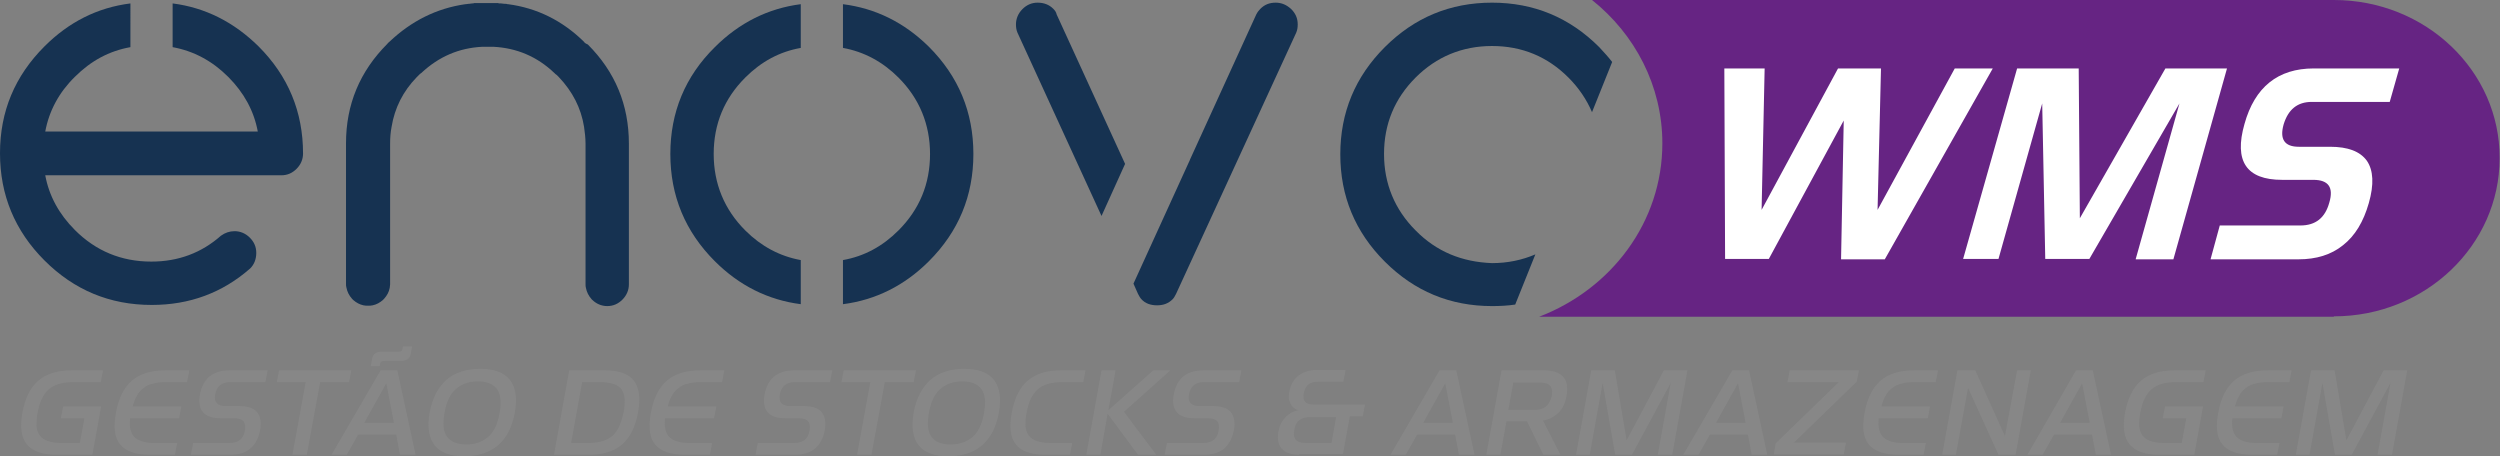 <?xml version="1.0" encoding="utf-8"?>
<!-- Generator: Adobe Illustrator 25.4.0, SVG Export Plug-In . SVG Version: 6.00 Build 0)  -->
<svg version="1.1" id="Camada_1" xmlns="http://www.w3.org/2000/svg" xmlns:xlink="http://www.w3.org/1999/xlink" x="0px" y="0px"
	 viewBox="0 0 657.5 120" style="enable-background:new 0 0 657.5 120;" xml:space="preserve">
<rect x="0" y="0" width="657.5" height="120" fill="#808080" stroke="none"/>
<style type="text/css">
	.st0{fill:#662483;}
	.st1{fill:#163251;}
	.st2{fill:#878787;}
	.st3{fill:#FFFFFF;}
</style>
<path class="st0" d="M613.8,0c-0.5,0-1,0-1.5,0c-0.1,0-0.2,0-0.2,0l0,0h-15.4H451.2h-32.5c11.3,9,18.5,22.6,18.5,37.7
	c0,20.7-13.4,38.3-32.4,45.6l19.6,0l185.4,0l4,0c0,0,0-0.1,0-0.1c24.1,0,43.6-18.7,43.6-41.6C657.5,18.7,638,0,613.8,0z"/>
<g>
	<path class="st1" d="M372.3,60.6c-5.5-5.5-8.3-12.3-8.3-20.1c0-7.9,2.8-14.6,8.3-20.1c5.5-5.5,12.3-8.3,20.1-8.3
		c7.9,0,14.6,2.8,20.1,8.3c2.7,2.7,4.8,5.8,6.2,9.1l5.3-13.2c-1-1.3-2.2-2.6-3.4-3.9c-7.8-7.8-17.2-11.7-28.2-11.7
		c-11,0-20.4,3.9-28.2,11.7c-7.8,7.8-11.7,17.2-11.7,28.2c0,11,3.9,20.4,11.7,28.2c7.8,7.8,17.2,11.7,28.2,11.7
		c2.1,0,4.1-0.1,6.1-0.4l5.3-13.2c-3.5,1.5-7.3,2.3-11.4,2.3C384.5,68.9,377.8,66.2,372.3,60.6z"/>
	<path class="st1" d="M153.6,11C153.6,11,153.6,11,153.6,11c-5.7-5.6-12.4-8.9-20-9.9c0,0,0,0-0.1,0C133.3,1,133,1,132.7,1
		c0,0-0.1,0-0.1,0c-0.3,0-0.5-0.1-0.8-0.1c-0.1,0-0.1,0-0.2,0c-0.2,0-0.5,0-0.7-0.1c-0.1,0-0.1,0-0.2,0c-0.2,0-0.5,0-0.7,0
		c-0.1,0-0.2,0-0.2,0c-0.2,0-0.5,0-0.7,0c-0.1,0-0.2,0-0.2,0c-0.3,0-0.6,0-0.9,0c0,0,0,0,0,0h0c0,0,0,0,0,0c-0.3,0-0.6,0-0.9,0
		c-0.1,0-0.2,0-0.2,0c-0.2,0-0.5,0-0.7,0c-0.1,0-0.2,0-0.2,0c-0.2,0-0.5,0-0.7,0c-0.1,0-0.1,0-0.2,0c-0.2,0-0.5,0-0.7,0.1
		c-0.1,0-0.1,0-0.2,0c-0.3,0-0.5,0.1-0.8,0.1c0,0-0.1,0-0.1,0c-0.3,0-0.5,0.1-0.8,0.1c0,0,0,0-0.1,0c-7.6,1.1-14.2,4.4-20,9.9l0,0
		c-0.2,0.2-0.4,0.3-0.5,0.5C94.6,18.8,91,27.5,91,37.7v37c0,0.3,0,0.6,0.1,0.9c0.2,1.1,0.7,2.1,1.5,3c0,0,0.1,0.1,0.1,0.1
		c0.1,0.1,0.1,0.1,0.2,0.2c0.8,0.7,1.7,1.2,2.7,1.4c0.4,0.1,0.8,0.1,1.2,0.1h0c0.4,0,0.8,0,1.2-0.1c1-0.2,1.9-0.7,2.7-1.4
		c0.1-0.1,0.1-0.1,0.2-0.2c0,0,0.1-0.1,0.1-0.1c0.8-0.9,1.3-1.8,1.5-2.9c0-0.3,0.1-0.6,0.1-0.9v-37c0-1.5,0.1-3,0.4-4.5
		c0.8-4.9,3-9.3,6.6-13c0.2-0.2,0.4-0.4,0.6-0.6c0.2-0.2,0.4-0.4,0.6-0.5c4.6-4.3,9.9-6.6,16.1-6.9c0.5,0,0.9,0,1.4,0s0.9,0,1.4,0
		c6.2,0.3,11.6,2.6,16.1,6.9c0.2,0.2,0.4,0.4,0.6,0.5c0.2,0.2,0.4,0.4,0.6,0.6c3.6,3.8,5.8,8.1,6.6,13c0.2,1.4,0.4,2.9,0.4,4.5v37
		c0,0.3,0,0.6,0.1,0.9c0.2,1.1,0.7,2.1,1.5,3c0,0,0.1,0.1,0.1,0.1c1.1,1.1,2.5,1.7,4,1.7c1.6,0,2.9-0.6,4-1.7c1.1-1.1,1.7-2.5,1.7-4
		v-37c0-10.2-3.6-18.9-10.8-26.1C153.9,11.4,153.7,11.2,153.6,11z"/>
	<path class="st1" d="M176.3,40.5c0,11,3.9,20.4,11.7,28.2c6.4,6.4,14,10.2,22.6,11.3V68.4c-5.5-1-10.4-3.6-14.6-7.8
		c-5.5-5.5-8.3-12.3-8.3-20.1c0-7.9,2.8-14.6,8.3-20.1c4.2-4.2,9-6.8,14.6-7.8V1.1c-8.6,1.1-16.2,4.9-22.6,11.3
		C180.2,20.1,176.3,29.5,176.3,40.5z"/>
	<path class="st1" d="M221.7,1.1v11.5c5.5,1,10.4,3.6,14.6,7.8c5.5,5.5,8.3,12.3,8.3,20.1c0,7.9-2.8,14.6-8.3,20.1
		c-4.2,4.2-9,6.8-14.6,7.8V80c8.6-1.1,16.2-4.9,22.6-11.3c7.8-7.8,11.7-17.2,11.7-28.2c0-11-3.9-20.4-11.7-28.2
		C237.8,5.9,230.3,2.2,221.7,1.1z"/>
	<path class="st1" d="M277,2.3c-1.1-1.1-2.5-1.6-4.1-1.6c-1.6,0-2.9,0.6-4,1.7c-1.1,1.1-1.7,2.5-1.7,4c0,0.8,0.1,1.5,0.4,2.2
		l22.1,48.2l6.2-13.7l-18-39.3C277.8,3.2,277.4,2.7,277,2.3z"/>
	<path class="st1" d="M335.5,0.7c-1.6,0-2.9,0.5-4,1.6c-0.4,0.4-0.8,0.9-1.1,1.5L313,41.9c-0.1,0.3-0.2,0.5-0.3,0.7l-14.6,32
		l1.2,2.7c0.3,0.6,0.6,1.1,0.9,1.4c1,1.1,2.4,1.6,4.1,1.6c1.7,0,3-0.5,4.1-1.6c0.3-0.3,0.6-0.8,0.9-1.4l31.6-68.7
		c0.3-0.7,0.4-1.4,0.4-2.2c0-1.6-0.6-2.9-1.7-4C338.4,1.3,337.1,0.7,335.5,0.7z"/>
	<path class="st1" d="M45.4,0.9v11.5c5.5,1,10.4,3.6,14.6,7.8c4.2,4.2,6.8,9,7.8,14.4H11.9c1-5.4,3.6-10.3,7.8-14.4
		c4.2-4.2,9-6.8,14.6-7.8V0.9C25.6,2,18.1,5.8,11.7,12.2C3.9,20,0,29.3,0,40.3c0,11,3.9,20.4,11.7,28.2c7.8,7.8,17.2,11.7,28.2,11.7
		c10,0,18.6-3.2,25.9-9.6c1.1-1.1,1.6-2.5,1.6-4.1c0-1.6-0.6-2.9-1.7-4c-1.1-1.1-2.5-1.7-4-1.7c-1.3,0-2.5,0.4-3.6,1.2
		c-5.1,4.5-11.2,6.8-18.3,6.8c-7.9,0-14.6-2.8-20.1-8.3c-4.2-4.2-6.8-9-7.8-14.4h62.1c1.6,0,2.9-0.6,4-1.7c1.1-1.1,1.7-2.5,1.7-4
		c0-11-3.9-20.4-11.7-28.2C61.5,5.8,54,2,45.4,0.9z"/>
</g>
<g>
	<path class="st2" d="M14.9,119.6c-3.7,0-6.3-0.9-7.8-2.7c-1.5-1.8-1.9-4.6-1.2-8.4c0.7-3.8,2.1-6.6,4.2-8.4c2.1-1.8,5-2.7,8.8-2.7
		h8.2l-0.6,3.1h-7.4c-1.4,0-2.7,0.2-3.7,0.5c-1,0.3-1.9,0.8-2.6,1.4c-0.7,0.6-1.3,1.5-1.8,2.5c-0.5,1-0.8,2.2-1.1,3.6
		c-0.3,1.4-0.3,2.6-0.3,3.6c0.1,1,0.4,1.8,0.9,2.5c0.5,0.6,1.2,1.1,2.1,1.4c0.9,0.3,2.1,0.5,3.5,0.5H21l1.2-6.5h-6.2l0.6-3.1h10
		l-2.3,12.7H14.9z"/>
	<path class="st2" d="M39.4,119.6c-3.7,0-6.3-0.9-7.8-2.7c-1.5-1.8-1.8-4.6-1.1-8.4c0.7-3.8,2.1-6.6,4.2-8.4c2.1-1.8,5-2.7,8.8-2.7
		h6.3l-0.6,3.1h-5.6c-1.3,0-2.4,0.1-3.4,0.4c-1,0.2-1.8,0.6-2.5,1.2c-0.7,0.5-1.3,1.2-1.7,2c-0.5,0.8-0.8,1.7-1.1,2.8h12.8l-0.6,3.1
		H34.2c-0.1,1.1-0.1,2.1,0.1,2.9c0.2,0.8,0.5,1.5,1,2c0.5,0.5,1.2,0.9,2.1,1.2c0.9,0.3,2,0.4,3.3,0.4h5.9l-0.6,3.1H39.4z"/>
	<path class="st2" d="M50.2,119.6l0.6-3.1h9.6c2.3,0,3.7-1.1,4-3.3c0.4-2.2-0.5-3.2-2.8-3.2h-3.5c-2.2,0-3.8-0.5-4.7-1.6
		c-0.9-1-1.2-2.6-0.8-4.7c0.8-4.2,3.4-6.3,7.8-6.3h10l-0.6,3.1h-9.3c-2.2,0-3.5,1.1-3.9,3.2c-0.4,2.1,0.6,3.1,2.8,3.1h3.5
		c2.2,0,3.8,0.5,4.7,1.6c0.9,1.1,1.2,2.7,0.8,4.8c-0.4,2.1-1.3,3.7-2.6,4.8c-1.3,1.1-3.1,1.6-5.3,1.6H50.2z"/>
	<path class="st2" d="M76.9,119.6l3.5-19.1h-7.6l0.6-3.1h19l-0.6,3.1h-7.6l-3.5,19.1H76.9z"/>
	<path class="st2" d="M105.2,119.6l-1-5.3h-10l-3,5.3h-4l12.9-22.2h4.4l4.8,22.2H105.2z M101.6,100.8l-5.8,10.4h7.8L101.6,100.8z
		 M101.2,94.9c-0.5,0-0.8,0.1-0.9,0.2c-0.2,0.1-0.3,0.4-0.4,0.9l0,0.3h-2.4l0.3-1.6c0.1-0.8,0.4-1.4,0.8-1.7c0.4-0.3,1-0.5,1.8-0.5
		h4.3c0.5,0,0.8-0.1,0.9-0.2c0.1-0.1,0.3-0.4,0.3-0.9l0.1-0.3h2.4l-0.3,1.6c-0.1,0.8-0.4,1.4-0.8,1.7c-0.4,0.3-1,0.5-1.8,0.5H101.2z
		"/>
	<path class="st2" d="M122.1,120c-3.7,0-6.3-1-7.8-2.9c-1.5-1.9-2-4.8-1.3-8.6c0.7-3.8,2.2-6.6,4.4-8.6c2.2-1.9,5.2-2.9,8.9-2.9
		s6.3,1,7.8,2.9c1.5,1.9,2,4.8,1.3,8.6c-0.7,3.8-2.1,6.6-4.4,8.6C128.7,119,125.8,120,122.1,120z M122.6,116.9c2.4,0,4.3-0.7,5.8-2
		c1.5-1.3,2.5-3.4,3-6.3c0.5-2.9,0.3-4.9-0.7-6.3c-1-1.3-2.7-2-5-2c-2.4,0-4.3,0.7-5.8,2c-1.5,1.3-2.5,3.4-3,6.3
		c-0.5,2.9-0.3,5,0.7,6.3C118.6,116.2,120.3,116.9,122.6,116.9z"/>
	<path class="st2" d="M145.7,119.6l4-22.2h9.3c3.7,0,6.3,0.9,7.7,2.7c1.4,1.8,1.8,4.6,1.1,8.4c-0.7,3.8-2.1,6.6-4.2,8.4
		c-2.1,1.8-5,2.7-8.7,2.7H145.7z M154.8,116.5c1.4,0,2.7-0.2,3.7-0.5c1-0.3,1.9-0.8,2.6-1.4c0.7-0.6,1.3-1.5,1.8-2.5
		c0.4-1,0.8-2.2,1.1-3.6c0.3-1.4,0.3-2.6,0.3-3.6c-0.1-1-0.4-1.8-0.8-2.5c-0.5-0.6-1.2-1.1-2.1-1.4c-0.9-0.3-2.1-0.5-3.5-0.5h-4.8
		l-2.9,16H154.8z"/>
	<path class="st2" d="M180.1,119.6c-3.7,0-6.3-0.9-7.8-2.7c-1.5-1.8-1.8-4.6-1.1-8.4c0.7-3.8,2.1-6.6,4.2-8.4c2.1-1.8,5-2.7,8.8-2.7
		h6.3l-0.6,3.1h-5.6c-1.3,0-2.4,0.1-3.4,0.4c-1,0.2-1.8,0.6-2.5,1.2c-0.7,0.5-1.3,1.2-1.7,2c-0.5,0.8-0.8,1.7-1.1,2.8h12.8l-0.6,3.1
		h-12.9c-0.1,1.1-0.1,2.1,0.1,2.9c0.2,0.8,0.5,1.5,1,2c0.5,0.5,1.2,0.9,2.1,1.2c0.9,0.3,2,0.4,3.3,0.4h5.9l-0.6,3.1H180.1z"/>
	<path class="st2" d="M198.7,119.6l0.6-3.1h9.6c2.3,0,3.7-1.1,4-3.3c0.4-2.2-0.5-3.2-2.8-3.2h-3.5c-2.2,0-3.8-0.5-4.7-1.6
		c-0.9-1-1.2-2.6-0.8-4.7c0.8-4.2,3.4-6.3,7.8-6.3h10l-0.6,3.1h-9.3c-2.2,0-3.5,1.1-3.9,3.2c-0.4,2.1,0.6,3.1,2.8,3.1h3.5
		c2.2,0,3.8,0.5,4.7,1.6c0.9,1.1,1.2,2.7,0.8,4.8c-0.4,2.1-1.3,3.7-2.6,4.8c-1.3,1.1-3.1,1.6-5.3,1.6H198.7z"/>
	<path class="st2" d="M225.4,119.6l3.5-19.1h-7.6l0.6-3.1h19l-0.6,3.1h-7.6l-3.5,19.1H225.4z"/>
	<path class="st2" d="M249.4,120c-3.7,0-6.3-1-7.8-2.9c-1.5-1.9-2-4.8-1.3-8.6c0.7-3.8,2.2-6.6,4.4-8.6c2.2-1.9,5.2-2.9,8.9-2.9
		s6.3,1,7.8,2.9c1.5,1.9,2,4.8,1.3,8.6c-0.7,3.8-2.1,6.6-4.4,8.6C256.1,119,253.1,120,249.4,120z M250,116.9c2.4,0,4.3-0.7,5.8-2
		c1.5-1.3,2.5-3.4,3-6.3c0.5-2.9,0.3-4.9-0.7-6.3c-1-1.3-2.7-2-5-2c-2.4,0-4.3,0.7-5.8,2c-1.5,1.3-2.5,3.4-3,6.3
		c-0.5,2.9-0.3,5,0.7,6.3C245.9,116.2,247.6,116.9,250,116.9z"/>
	<path class="st2" d="M274.9,119.6c-3.7,0-6.3-0.9-7.7-2.7c-1.5-1.8-1.8-4.6-1.1-8.4c0.7-3.8,2.1-6.6,4.2-8.4c2.1-1.8,5-2.7,8.7-2.7
		h6.5l-0.6,3.1h-5.7c-1.4,0-2.7,0.2-3.7,0.5c-1,0.3-1.9,0.8-2.6,1.4c-0.7,0.6-1.3,1.5-1.8,2.5c-0.5,1-0.8,2.2-1.1,3.6
		c-0.3,1.4-0.3,2.6-0.3,3.6c0.1,1,0.4,1.8,0.9,2.5c0.5,0.6,1.2,1.1,2.1,1.4c0.9,0.3,2.1,0.5,3.5,0.5h5.8l-0.6,3.1H274.9z"/>
	<path class="st2" d="M299.3,119.6l-8-10.8l-1.9,10.8h-3.7l4-22.2h3.7l-1.9,10.5l11.8-10.5h4.5l-12.2,10.9l8.5,11.3H299.3z"/>
	<path class="st2" d="M306.3,119.6l0.6-3.1h9.6c2.3,0,3.7-1.1,4-3.3c0.4-2.2-0.5-3.2-2.8-3.2h-3.5c-2.2,0-3.8-0.5-4.7-1.6
		c-0.9-1-1.2-2.6-0.8-4.7c0.8-4.2,3.4-6.3,7.8-6.3h10l-0.6,3.1h-9.3c-2.2,0-3.5,1.1-3.9,3.2c-0.4,2.1,0.6,3.1,2.8,3.1h3.5
		c2.2,0,3.8,0.5,4.7,1.6c0.9,1.1,1.2,2.7,0.8,4.8c-0.4,2.1-1.3,3.7-2.6,4.8c-1.3,1.1-3.1,1.6-5.3,1.6H306.3z"/>
	<path class="st2" d="M341.7,119.6c-2.1,0-3.6-0.5-4.6-1.6c-0.9-1-1.2-2.5-0.9-4.4c0.2-0.9,0.4-1.7,0.8-2.4c0.4-0.7,0.8-1.2,1.3-1.7
		c0.5-0.4,1-0.8,1.6-1.1c0.6-0.3,1.1-0.4,1.7-0.5c-0.2,0-0.5-0.1-0.8-0.3c-0.4-0.2-0.7-0.4-1-0.8c-0.3-0.4-0.5-0.8-0.7-1.4
		c-0.2-0.6-0.2-1.4,0-2.3c0.3-1.9,1.2-3.4,2.4-4.3c1.3-1,2.9-1.5,4.9-1.5h7.5l-0.6,3.1h-6.6c-1.1,0-1.9,0.2-2.6,0.7
		c-0.6,0.5-1,1.3-1.2,2.3c-0.2,1.1-0.1,1.8,0.4,2.3c0.4,0.5,1.2,0.7,2.3,0.7H359l-0.6,3.1h-3.4l-1.8,9.9H341.7z M351.4,109.7h-6.9
		c-1.2,0-2.1,0.3-2.8,0.8c-0.7,0.5-1.1,1.4-1.3,2.6c-0.2,1.2-0.1,2,0.4,2.6c0.5,0.5,1.3,0.8,2.5,0.8h6.9L351.4,109.7z"/>
	<path class="st2" d="M383.7,119.6l-1-5.3h-10l-3,5.3h-4l12.9-22.2h4.4l4.8,22.2H383.7z M380.1,100.8l-5.8,10.4h7.8L380.1,100.8z"/>
	<path class="st2" d="M405.9,119.6l-4.3-8.8h-5.4l-1.6,8.8h-3.7l4-22.2h11.3c2.3,0,3.9,0.6,4.9,1.7c1,1.1,1.3,2.8,0.9,5
		c-0.2,1.1-0.5,2.1-0.9,2.8c-0.4,0.8-0.9,1.4-1.5,1.9c-0.6,0.5-1.2,0.9-1.8,1.2c-0.7,0.3-1.3,0.5-2,0.6l4.6,9H405.9z M403.6,107.8
		c1.3,0,2.3-0.3,3-0.9c0.7-0.6,1.2-1.5,1.5-2.7c0.2-1.2,0.1-2.2-0.4-2.7c-0.5-0.6-1.4-0.9-2.7-0.9H398l-1.3,7.2H403.6z"/>
	<path class="st2" d="M436,119.6l3.4-18.9l-10.2,18.9h-4.4l-3.3-18.9l-3.4,18.9h-3.6l4-22.2h6.2l3.1,18.4l9.8-18.4h6.2l-4,22.2H436z
		"/>
	<path class="st2" d="M460.7,119.6l-1-5.3h-10l-3,5.3h-4l12.9-22.2h4.4l4.8,22.2H460.7z M457.1,100.8l-5.8,10.4h7.8L457.1,100.8z"/>
	<path class="st2" d="M466.5,119.6l0.5-3l16.6-16.1h-13.5l0.6-3.1h18.2l-0.6,3l-16.5,16h13.7l-0.6,3.1H466.5z"/>
	<path class="st2" d="M499.3,119.6c-3.7,0-6.3-0.9-7.8-2.7c-1.5-1.8-1.8-4.6-1.1-8.4c0.7-3.8,2.1-6.6,4.2-8.4c2.1-1.8,5-2.7,8.8-2.7
		h6.3l-0.6,3.1h-5.6c-1.3,0-2.4,0.1-3.4,0.4c-1,0.2-1.8,0.6-2.5,1.2c-0.7,0.5-1.3,1.2-1.7,2c-0.5,0.8-0.8,1.7-1.1,2.8h12.8L507,110
		h-12.9c-0.1,1.1-0.1,2.1,0.1,2.9c0.2,0.8,0.5,1.5,1,2c0.5,0.5,1.2,0.9,2.1,1.2c0.9,0.3,2,0.4,3.3,0.4h5.9l-0.6,3.1H499.3z"/>
	<path class="st2" d="M525.6,119.6l-8-17.6l-3.2,17.6h-3.6l4-22.2h4.7l7.8,17.3l3.2-17.3h3.6l-4,22.2H525.6z"/>
	<path class="st2" d="M551.2,119.6l-1-5.3h-10l-3,5.3h-4L546,97.4h4.4l4.8,22.2H551.2z M547.6,100.8l-5.8,10.4h7.8L547.6,100.8z"/>
	<path class="st2" d="M567.9,119.6c-3.7,0-6.3-0.9-7.8-2.7c-1.5-1.8-1.9-4.6-1.2-8.4c0.7-3.8,2.1-6.6,4.2-8.4c2.1-1.8,5-2.7,8.8-2.7
		h8.2l-0.6,3.1h-7.4c-1.4,0-2.7,0.2-3.7,0.5c-1,0.3-1.9,0.8-2.6,1.4c-0.7,0.6-1.3,1.5-1.8,2.5c-0.5,1-0.8,2.2-1.1,3.6
		c-0.3,1.4-0.3,2.6-0.3,3.6c0.1,1,0.4,1.8,0.9,2.5c0.5,0.6,1.2,1.1,2.1,1.4c0.9,0.3,2.1,0.5,3.5,0.5h4.7l1.2-6.5h-6.2l0.6-3.1h10
		l-2.3,12.7H567.9z"/>
	<path class="st2" d="M592.3,119.6c-3.7,0-6.3-0.9-7.8-2.7c-1.5-1.8-1.8-4.6-1.1-8.4c0.7-3.8,2.1-6.6,4.2-8.4c2.1-1.8,5-2.7,8.8-2.7
		h6.3l-0.6,3.1h-5.6c-1.3,0-2.4,0.1-3.4,0.4c-1,0.2-1.8,0.6-2.5,1.2c-0.7,0.5-1.3,1.2-1.7,2c-0.5,0.8-0.8,1.7-1.1,2.8h12.8L600,110
		h-12.9c-0.1,1.1-0.1,2.1,0.1,2.9c0.2,0.8,0.5,1.5,1,2c0.5,0.5,1.2,0.9,2.1,1.2c0.9,0.3,2,0.4,3.3,0.4h5.9l-0.6,3.1H592.3z"/>
	<path class="st2" d="M625.3,119.6l3.4-18.9l-10.2,18.9h-4.4l-3.3-18.9l-3.4,18.9h-3.6l4-22.2h6.2l3.1,18.4l9.8-18.4h6.2l-4,22.2
		H625.3z"/>
</g>
<g>
	<path class="st3" d="M484.2,68.1l0.7-36.4l-19.7,36.4h-11.5L453.5,18h10.6l-0.8,37.2L483.4,18h11.3l-0.9,37.2L514.1,18h10
		l-28.4,50.2H484.2z"/>
	<path class="st3" d="M561.7,68.1l11.5-40.9l-23.7,40.9h-11.6l-0.8-40.9l-11.5,40.9h-9.3L530.5,18h16.2l0.3,39.4L569.5,18h16.2
		l-14.1,50.2H561.7z"/>
	<path class="st3" d="M581.4,68.1l2.4-8.8h21.2c4,0,6.5-2,7.6-6c1.2-4-0.2-6-4.2-6h-8.2c-9.4,0-12.7-4.9-9.9-14.7
		c2.7-9.7,8.8-14.6,18.2-14.6H631l-2.5,8.8H608c-3.8,0-6.2,2-7.4,5.9c-1.1,3.9,0.2,5.9,4,5.9h8.2c4.7,0,7.9,1.2,9.7,3.7
		c1.7,2.5,1.9,6.2,0.5,11.1c-1.4,4.9-3.6,8.6-6.8,11.1c-3.1,2.5-7,3.7-11.7,3.7H581.4z"/>
</g>
</svg>
